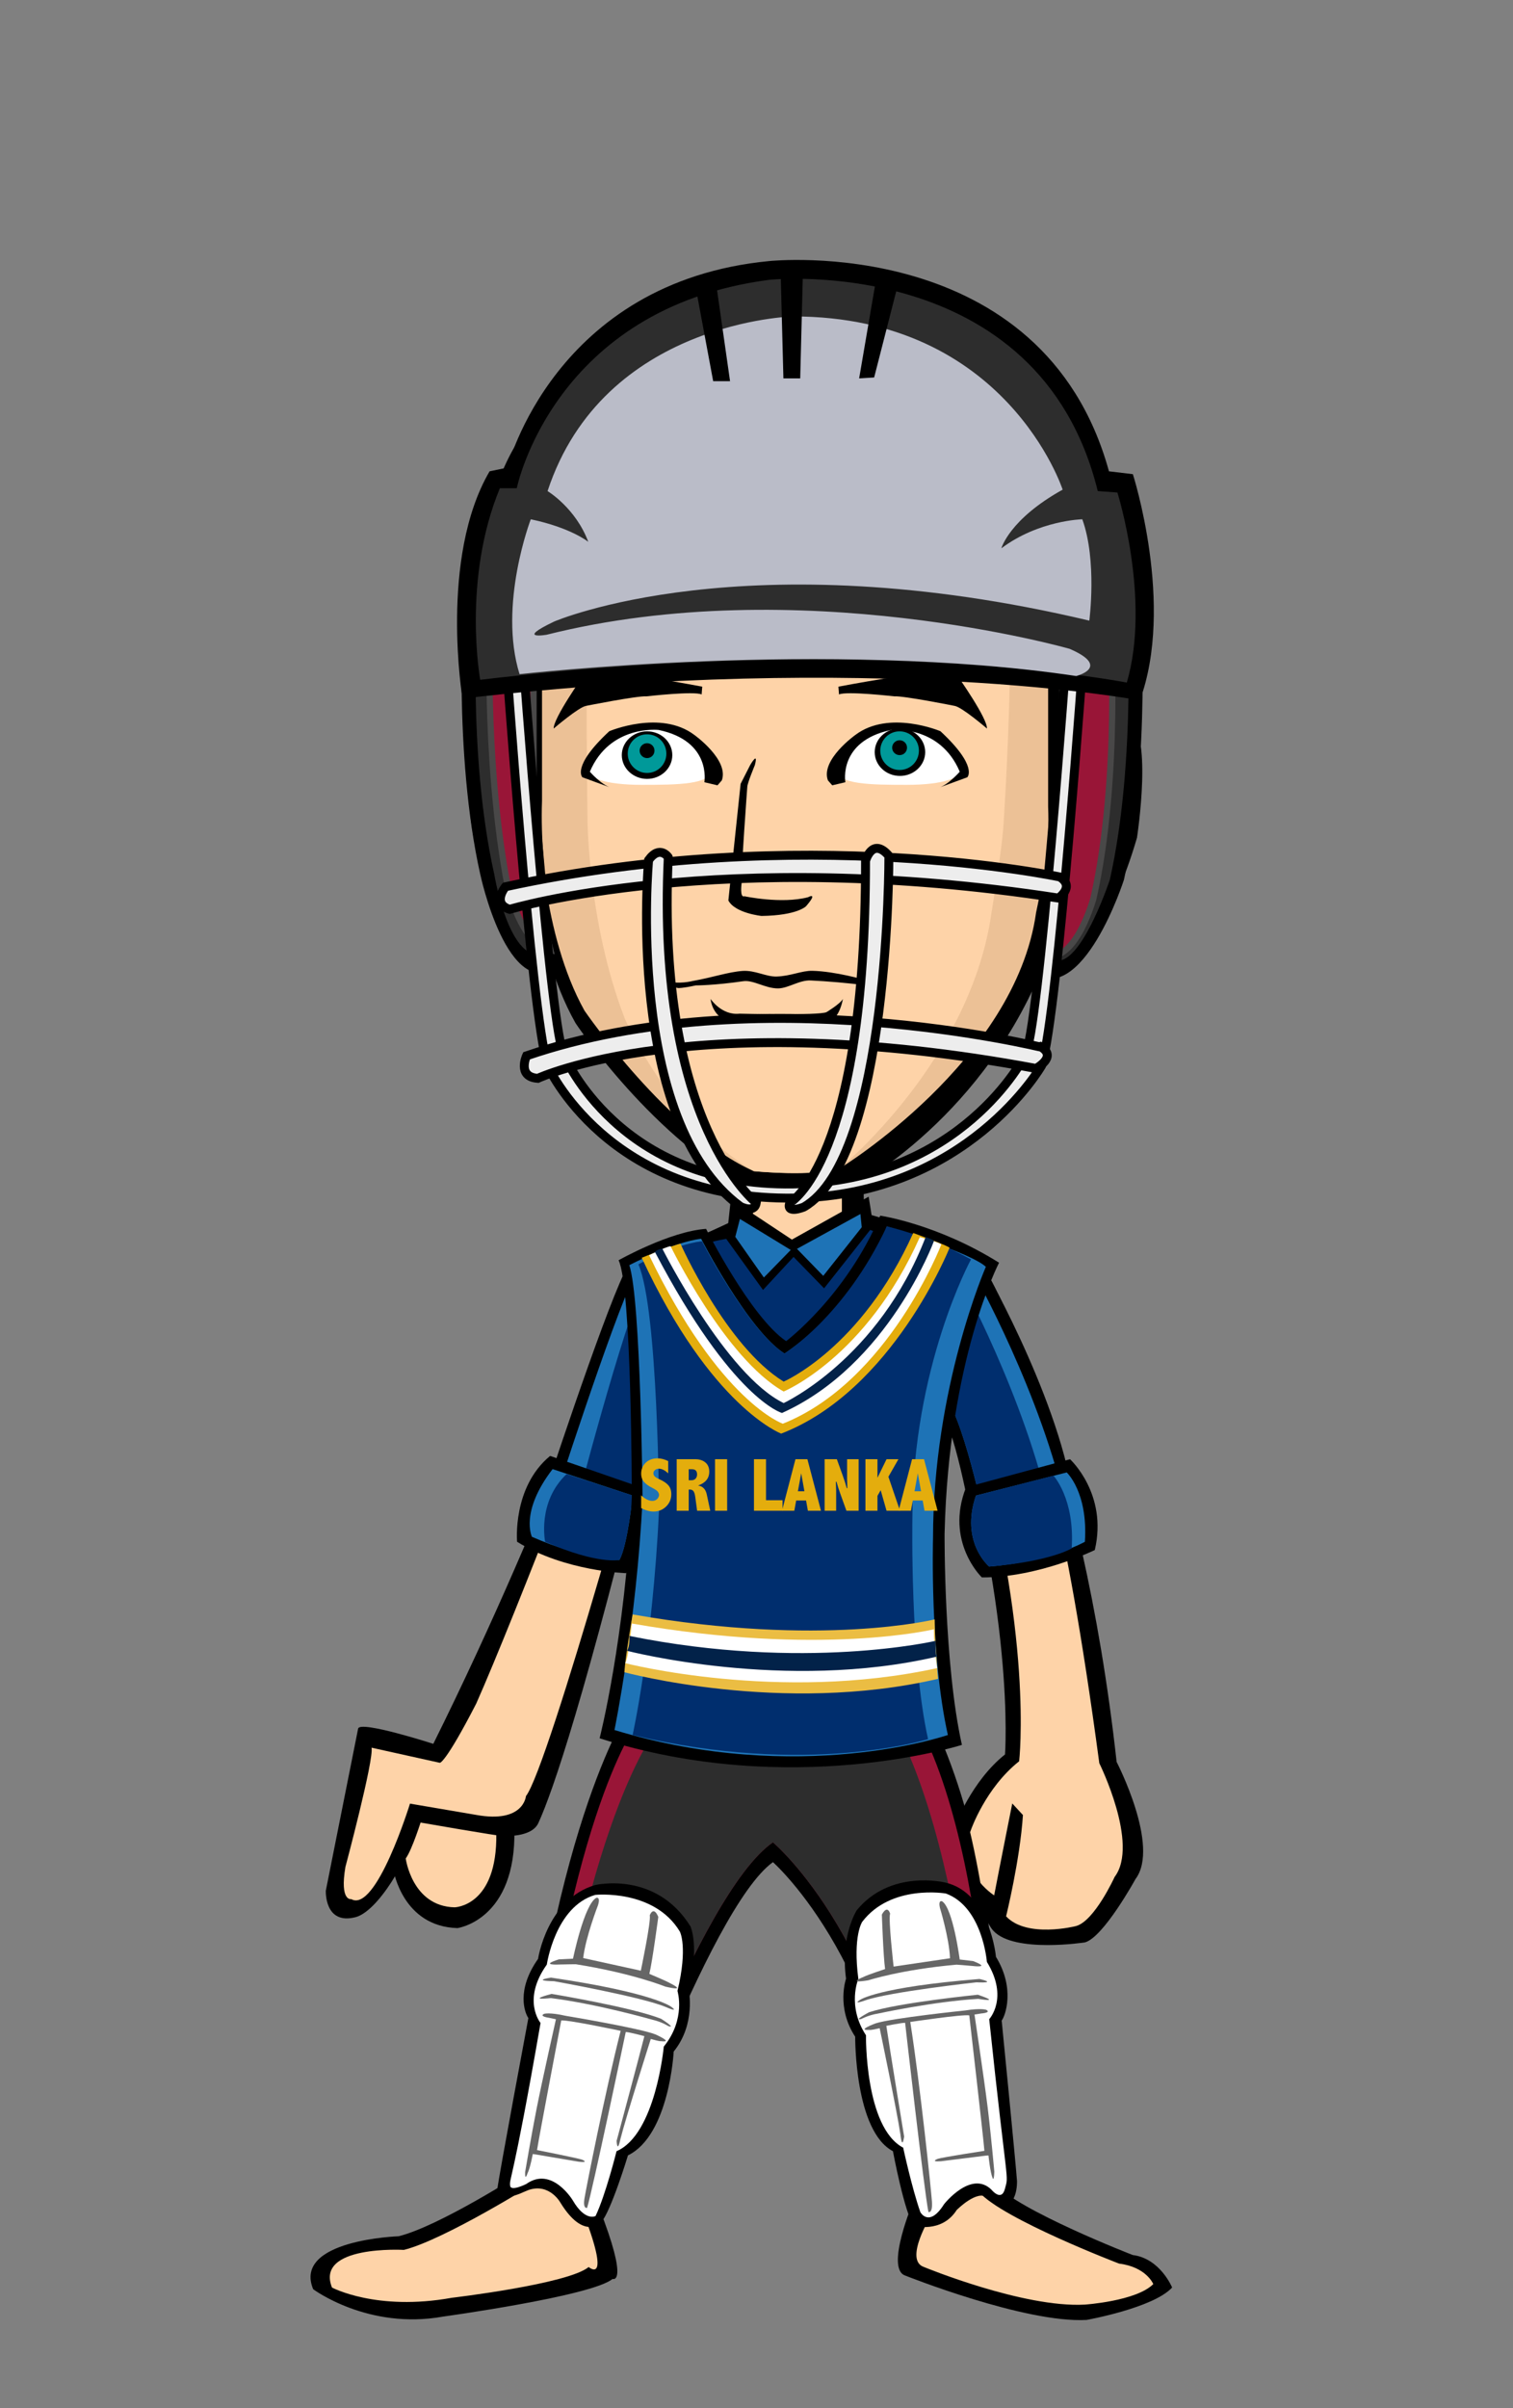 <?xml version="1.0" encoding="utf-8"?><!DOCTYPE svg PUBLIC "-//W3C//DTD SVG 1.1//EN" "http://www.w3.org/Graphics/SVG/1.1/DTD/svg11.dtd"><svg version="1.1" id="Layer_1" xmlns="http://www.w3.org/2000/svg" xmlns:xlink="http://www.w3.org/1999/xlink" x="0px" y="0px"  width="220px" height="350px" viewBox="0 0 220 350" enable-background="new 0 0 220 350" xml:space="preserve"><rect x="0" y="0" width="220" height="350" fill="#808080" stroke="none"/><g xmlns="http://www.w3.org/2000/svg" transform="translate(0, 60)" id="FullBodyTranslator"><g id='palm'><g id="Palm">
	<path d="M60.195,204.737c0,0-1.771,5.541-2.971,7.102c0,0,1.301,8.159,9.291,8.389c0,0,8.568-1.139,8.278-14.379L60.195,204.737z"
		/>
	<path fill="#FED3A8" d="M61.314,204.397c0,0-1.39,4.461-2.319,5.711c0,0,0.909,6.949,7.101,7.1c0,0,6.239-0.1,6.069-10.74
		L61.314,204.397z"/>
</g></g><g xmlns="http://www.w3.org/2000/svg" transform="translate(-10,10)" id="HeldTranslator"><g id='held'></g></g><g id='body'>
<g id="MaleBody_with_underwear">
	<path d="M52.075,191.228l-4.7,23.57c0,0-0.221,5.021,4.33,3.84c3.15-0.818,7.75-8.209,9.051-13.818c0,0,12.09,2.109,12.359,2.021
		c0.09-0.029,4.16,0.311,5.17-1.891c2.09-4.58,6.779-18.12,16.619-58.341l-3.34-21.149c0,0-10.949,32.53-28.56,67.99
		C63.006,193.448,52.375,190.019,52.075,191.228z"/>
	<path d="M45.535,272.708c0,0,7.971,5.961,18.91,3.98c0,0,21.65-2.98,24.63-5.473c0,0,2.489,1-1.99-10.42
		c0,0,13.44-44.447,25.38-51.898c0,0,18.66,16.391,20.4,50.898c0,0-4.23,9.932-1.24,10.932c0,0,17.41,6.949,26.37,6.449
		c0,0,9.7-1.729,12.44-4.711c0,0-1.74-4.229-5.723-4.72c0,0-16.67-6.46-20.148-10.431c0,0,4.221-41.971-9.709-68.541
		c0,0-1.99-32.028,1-40.97c0,0,10.699-17.629,5.22-25.58c0,0-9.2-4.469-15.671-5.959l-0.25-6.949l-17.67,1.488l-0.239,6.451
		c0,0-12.44,5.219-15.431,7.699c0,0-3.229,16.391,2.24,25.33c0,0-1.99,26.319-0.5,34.771c0,0-11.689,13.409-17.66,70.771
		c0,0-11.949,7.698-17.92,9.188C57.975,265.019,42.555,265.509,45.535,272.708z"/>
	<path d="M107.484,106.089v10.931l-7.959,3.72c0,0,19.91,13.159,32.84-1.49l-6.711-2.729l-0.25-10.43L107.484,106.089
		L107.484,106.089z"/>
	<path fill="#FFD3A8" d="M109.725,114.777v3.971l-8.207,2.979c0,0,16.418,13.91,29.358-0.738l-7.96-0.5L109.725,114.777z"/>
	<path fill="#FED3A8" d="M96.995,133.498c-1.851,8.24-17.239,63.37-20.521,67.55c0,0-0.3,3.99-7.229,2.73l-9.63-1.641
		c0,0-4.91,15.93-8.54,13.881c0,0-1.7,0.379-0.851-4.67c0,0,4.18-15.66,3.801-17.342l9.93,2.199c0,0,0.77,0.17,5.29-8.602
		c5.649-12.729,19.8-49.479,23.81-61.159c0,0,1.141-0.199,2.49,0.25C96.395,126.979,97.436,131.548,96.995,133.498z"/>
	<path d="M144.064,125.958c0,0,13.181,23.83,18.301,70.12c0,0,6.35,12.239,2.75,17.011c0,0-4.67,8.51-7.37,9.219
		c0,0-10.229,1.58-13.271-1.658c0,0-0.879-0.859-1.279-2.569c0,0-5.971-5.34-4.36-12.659c0,0,2.41-6.551,7.3-10.431
		c0,0,1.66-21.36-9.039-54.881C137.096,140.107,136.245,111.468,144.064,125.958z"/>
	<path fill="#FED3A8" d="M149.645,145.229c0.041,0.09,1.092,4.221,1.131,4.319c0,0,3.812,7.5,9.07,46.711
		c0,0,5.84,11.76,2.229,16.529c0,0-2.94,6.449-5.64,7.15c0,0-7.11,1.818-10.143-1.42c0,0,2.03-8.23,2.45-14.723l-1.552-1.68
		c0,0-1.721,8.6-2.631,13.357c0,0-5.729-3.6-3.379-9.51c0,0,2.109-6.1,7.01-9.979c0,0,2.182-18.569-6.789-48.88
		c0,0-2.069-7-5.551-11.972c-4.979-11.42,0.09-11.739,3.979-9.93C143.564,126.948,147.195,140.52,149.645,145.229z"/>
	<path fill="#FED3A8" d="M48.275,272.468c0,0,6.47,3.471,17.42,1.49c0,0,16.91-1.99,19.9-4.471c0,0,3.479,2.979-1-8.449
		c0,0,14.93-48.17,27.868-56.119c0,0,23.392,21.859,22.892,57.119c0,0-3.979,6.449-1,7.449c0,0,14.431,5.961,23.391,5.461
		c0,0,7.47-0.5,9.949-2.98c0,0-0.989-2.479-4.971-2.979c0,0-16.92-6.461-20.398-10.432c0,0,3.979-41.72-9.46-68.539
		c0,0-2.24-34.761,0.75-43.7c0,0,12.188-13.91,6.72-21.852c0,0-11.449-4.97-17.92-6.459v-9.931h-12.939v10.431
		c0,0-13.181,5.459-16.17,7.939c0,0-2.979,13.66,2.49,22.6c0,0-1.74,28.562-0.25,37c0,0-12.439,16.642-17.41,71.021
		c0,0-13.438,8.439-19.41,9.931C58.725,266.998,45.785,266.259,48.275,272.468z"/>
	<path fill="#EEEEEC" stroke="#000000" d="M94.375,183.761l-0.125,2.5l-3,5.605l17.24,17.302l3.871-2.532l2.854,2.168
		c0,0,7.264-7.012,11.426-9.728c4.159-2.716,8.905-4.873,8.905-4.873l-2.019-4.537l-0.336-2.856c0,0-11.375,0.076-19.408-0.299
		C105.749,186.136,94.375,183.761,94.375,183.761z"/>
	<polygon fill="#FCAF3E" points="106.419,188.966 107.465,192.249 105.318,194.739 108.805,195.032 110.755,197.963 
		111.861,194.854 115.216,194.177 112.415,191.968 112.538,188.618 109.697,190.358 	"/>
	<polygon fill="#FCAF3E" points="95.529,187.405 96.081,189.134 94.951,190.442 96.786,190.599 97.812,192.142 98.396,190.504 
		100.161,190.147 98.686,188.983 98.75,187.222 97.254,188.138 	"/>
	<polygon fill="#FCAF3E" points="123.955,191.302 124.333,192.489 123.557,193.392 124.818,193.497 125.523,194.558 
		125.925,193.433 127.139,193.187 126.125,192.388 126.169,191.176 125.141,191.806 	"/>
	<polygon fill="#FCAF3E" points="116.716,191.325 117.039,192.34 116.376,193.108 117.453,193.2 118.057,194.104 118.398,193.146 
		119.436,192.937 118.568,192.252 118.607,191.218 117.729,191.756 	"/>
	<polygon fill="#FCAF3E" points="103.757,196.205 104.075,197.206 103.422,197.964 104.484,198.054 105.077,198.944 
		105.416,197.999 106.438,197.792 105.584,197.12 105.621,196.101 104.755,196.63 	"/>
	<polygon fill="#FCAF3E" points="102.25,187.328 102.568,188.329 101.915,189.087 102.977,189.177 103.57,190.067 103.909,189.122 
		104.93,188.915 104.077,188.243 104.113,187.224 103.248,187.753 	"/>
	<polygon fill="#FCAF3E" points="128.35,187.487 128.814,188.95 127.859,190.058 129.412,190.188 130.277,191.49 130.773,190.108 
		132.264,189.806 131.02,188.824 131.072,187.335 129.809,188.108 	"/>
	<polygon fill="#FCAF3E" points="114.029,198.558 114.264,199.291 113.784,199.847 114.562,199.912 114.997,200.565 
		115.245,199.872 115.993,199.722 115.368,199.228 115.396,198.479 114.762,198.869 	"/>
	<polygon fill="#FCAF3E" points="122.578,187.681 122.812,188.414 122.333,188.97 123.111,189.035 123.546,189.688 123.794,188.995 
		124.542,188.844 123.917,188.351 123.943,187.604 123.311,187.992 	"/>
	<polygon fill="#FCAF3E" points="100.248,193.808 100.488,194.56 99.996,195.13 100.795,195.196 101.242,195.868 101.496,195.155 
		102.264,195.001 101.621,194.495 101.648,193.728 100.999,194.128 	"/>
	<polygon fill="#FCAF3E" points="117.854,187.655 118.093,188.408 117.602,188.979 118.398,189.045 118.848,189.717 
		119.102,189.004 119.868,188.851 119.227,188.343 119.254,187.575 118.604,187.976 	"/>
	<polygon fill="#FCAF3E" points="107.422,199.513 108.009,201.356 106.805,202.754 108.762,202.919 109.857,204.563 
		110.479,202.815 112.361,202.438 110.787,201.196 110.857,199.317 109.262,200.297 	"/>
	<polygon fill="#FCAF3E" points="118.218,195.095 118.805,196.938 117.602,198.336 119.559,198.501 120.652,200.146 
		121.275,198.397 123.157,198.021 121.583,196.778 121.654,194.899 120.059,195.879 	"/>
</g></g><g id='socks'></g><g id='shoes'></g><g id='bottom'><path fill-rule="evenodd" clip-rule="evenodd" d="M91.269,188.802c0,0-11.76,17.52-16.08,68.159c0,0,6.961-0.239,12.48,4.56
		c0,0,15.359-44.159,24.72-50.879c0,0,17.761,15.6,19.44,49.92c0,0,10.08-3.36,14.16-1.68c0,0,0.72-48.721-11.041-69.841
		C134.948,189.041,116.709,193.601,91.269,188.802z"/>
	<path fill-rule="evenodd" clip-rule="evenodd" fill="#991537" d="M92.469,190.722c0,0-10.56,14.16-15.36,64.799
		c0,0,3.36-1.199,9.601,2.881c0,0,14.88-43.2,25.68-50.641c0,0,17.761,14.881,21.12,50.4c0,0,6.96-2.641,11.04-0.96
		c0,0,0.479-44.399-10.8-66.24C133.749,190.961,117.909,195.521,92.469,190.722z"/>
	<path fill-rule="evenodd" clip-rule="evenodd" fill="#2D2D2D" d="M95.589,191.201c0,0-11.04,12.96-17.04,63.84
		c0,0,1.92-0.72,8.16,3.36c0,0,14.88-43.2,25.68-50.641c0,0,17.761,14.881,21.12,50.4c0,0,5.76-2.641,9.84-0.96
		c0,0-1.68-44.16-12.96-66C130.389,191.201,120.789,194.802,95.589,191.201z"/>
	<g>
		<path fill-rule="evenodd" clip-rule="evenodd" d="M75.559,258.841c-3.39,1.301-3.26-0.59-3.26-0.59
			c0.31-2.39,4.53-24.949,4.53-24.949c-0.5-0.701-1.83-4.011,1.41-8.601c0,0,1.279-8.67,8.3-10.729c0,0,8.8-2.131,13.86,6.01
			c0,0,1.33,2.82-0.25,9.22c0,0,1.069,4.96-2.19,8.97c0,0-0.62,12.15-6.65,15.09c0,0-2.47,8.17-3.92,9.76c0,0-2.46,2.66-5.87-2.84
			c0,0-1.56-2.92-4.64-1.899C76.698,258.341,75.559,258.841,75.559,258.841z"/>
		<path fill-rule="evenodd" clip-rule="evenodd" fill="#FFFFFF" d="M79.509,225.531c0,0,1.21-8.431,7.04-10.13
			c0,0,8.56-0.891,12.31,5.34c0,0,1.19,2.22-0.35,8.62c0,0,1.27,4.069-1.99,8.09c0,0-1.17,12.771-6.869,15.2
			c0,0-1.58,6.34-3.051,9.42c0,0-1.49,0.859-3.32-2.28c0,0-3.02-5.03-6.76-2.37c0,0-2.22,1.12-2.34,0.27
			c-0.15-1.159,0.301,0.051,4.42-23.67C78.599,234.021,75.829,230.701,79.509,225.531z"/>
		<path fill-rule="evenodd" clip-rule="evenodd" fill="#666666" d="M81.269,224.771l2.051-0.1c0,0,1.619-7.869,3.379-8.84
			c0,0,0.66-0.23,0.25,1.08c0,0-1.799,4.63-2.149,7.67l8.38,1.84c0,0,1.51-7.199,1.301-8.06c0,0,0.529-1.46,1.239,0.239
			c0,0-0.851,6.42-1.3,8.281c0,0,2.48,1.029,3.061,1.379c0,0,2.609,1.26-0.74,0.471c0,0-4.791-1.95-13.01-3.25
			c0,0-1.591,0.01-2.421,0.039C81.309,225.521,78.329,225.69,81.269,224.771z"/>
		<path fill-rule="evenodd" clip-rule="evenodd" fill="#666666" d="M79.118,232.69c0,0,0.721-0.26,3.16,0.291
			c0,0,10.801,1.8,13.03,2.699c0,0,2.771,1.221,0.78,0.98c0,0-0.02,0.09-1.46-0.32c0,0-3.649,11.48-4.42,14.57
			c0,0-0.42,2.16-0.55,0.25c0,0,3.369-12.54,4.039-15.23c0,0-2.189-0.59-2.709-0.6c0,0-4.791,22.87-5.621,25.561
			c0,0-0.639,0.209-0.379-1.381c0.27-1.609,2.979-15.379,5.26-24.35c0,0-7.551-1.609-8.641-1.51c0,0-3.25,17.06-3.52,18.84
			c0,0,5.95,1.17,6.55,1.391c0,0,1.15,0.489-0.5,0.299l-6.26-1.06c0,0-0.32-0.05-0.41-0.05c0,0-0.37,2.04-0.771,2.82
			c0,0-0.379,1.199-0.34-0.201c0,0,0.92-5.42,1.66-9.159c0.75-3.851,2.82-13.05,2.82-13.05l-1.02-0.221
			C79.819,233.261,78.329,233.062,79.118,232.69z"/>
		<path fill-rule="evenodd" clip-rule="evenodd" fill="#666666" d="M80.118,227.421c0,0-2.969,0.44,0.451,0.53
			c0,0,12.77,2.271,16.279,3.76c0,0,1.93,0.86,0.79-0.021C97.639,231.69,95.269,229.661,80.118,227.421z"/>
		<path fill-rule="evenodd" clip-rule="evenodd" fill="#666666" d="M80.099,230.401c0,0-3.75,0.42,0.11-0.61
			c0,0,11.771,1.95,15.94,3.63c0,0,2.279,1.44,1.029,1.051c0,0-0.939-0.621-2.359-0.94
			C94.819,233.531,86.719,231.222,80.099,230.401z"/>
	</g>
	<g>
		<path fill-rule="evenodd" clip-rule="evenodd" d="M145.009,260.661c3.07,0.52,2.87-3.689,2.87-3.689
			c-0.19-2.67-2.229-23.301-2.229-23.301c0.52-0.67,2-4.65-0.83-9.26c0,0-0.83-9.32-7.4-10.811c0,0-7.93-1.969-12.84,4.031
			c0,0-2.4,3.68-1.561,9.949c0,0-1.47,4.18,1.33,8.43c0,0-0.109,13.7,5.49,16.641c0,0,1.67,8.949,3.029,10.84
			c0,0,4.041,1.16,6.24-2.29c0,0,3.01-3.04,4.461-1.79L145.009,260.661z"/>
		<path fill-rule="evenodd" clip-rule="evenodd" fill="#FFFFFF" d="M143.499,225.142c0,0-0.62-7.98-5.96-9.94
			c0,0-7.99-1.39-12.171,4.12c0,0-1.379,2.02-0.56,8.29c0,0-1.69,3.93,1.11,8.19c0,0-0.189,13.399,5.41,16.34
			c0,0,1.25,5.819,2.5,9.379c0,0,1.26,2.301,3.439-1.159c0,0,3.94-5.021,6.9-2.11c0,0,1.439,1.79,1.949-0.109
			c0.601-2.271,0.361,0.399-2.279-24.681C143.839,233.461,146.719,230.371,143.499,225.142z"/>
		<path fill-rule="evenodd" clip-rule="evenodd" fill="#666666" d="M141.499,225.021l-1.95-0.229c0,0-0.979-7.46-2.56-8.46
			c0,0-0.601-0.26-0.311,0.971c0,0,1.35,4.409,1.46,7.31l-8.2,1.21c0,0-0.789-6.91-0.51-7.7c0,0-0.359-1.38-1.199,0.14
			c0,0,0.209,6.101,0.469,7.92c0,0-2.51,0.82-3.109,1.131c0,0-2.689,1.05,0.67,0.5c0,0,4.83-1.57,12.84-2.271
			c0,0,1.51,0.11,2.311,0.19C141.409,225.731,144.239,226.091,141.499,225.021z"/>
		<path fill-rule="evenodd" clip-rule="evenodd" fill="#666666" d="M143.419,232.111c0,0-0.68-0.29-3.09,0.09
			c0,0-10.73,1.11-13.03,1.88c0,0-2.87,1.061-0.87,0.939c0,0,0.02,0.101,1.48-0.239c0,0,2.529,12.101,3.02,15.45
			c0,0,0.221,2.359,0.54,0.3c0,0-2.19-13.33-2.59-16.101c0,0,2.22-0.449,2.729-0.439c0,0,2.771,24.439,3.391,27.5
			c0,0,0.64,0.27,0.51-1.53c-0.13-1.81-1.689-16.79-3.15-26.09c0,0,7.53-1.13,8.58-0.96c0,0,2.051,17.77,2.2,19.689
			c0,0-6.149,0.94-6.78,1.16c0,0-1.22,0.471,0.48,0.351l6.47-0.81c0,0,0.33-0.031,0.421-0.031c0,0,0.239,2.42,0.6,3.291
			c0,0,0.199,0.6,0.25-0.95c0,0-0.48-5.351-0.971-9.341c-0.5-4.06-1.91-13.479-1.91-13.479l1.011-0.159
			C142.709,232.632,144.159,232.531,143.419,232.111z"/>
		<path fill-rule="evenodd" clip-rule="evenodd" fill="#666666" d="M142.419,227.621c0,0,2.811,0.62-0.46,0.49
			c0,0-12.53,1.37-16.11,2.61c0,0-1.99,0.729-0.779-0.07C125.069,230.651,127.608,228.812,142.419,227.621z"/>
		<path fill-rule="evenodd" clip-rule="evenodd" fill="#666666" d="M142.249,230.511c0,0,3.58,0.641-0.07-0.6
			c0,0-11.561,1.15-15.82,2.55c0,0-2.399,1.28-1.119,0.979c0,0,0.99-0.559,2.42-0.789
			C127.659,232.651,135.778,230.892,142.249,230.511z"/>
	</g></g><g id='top'><path fill-rule="evenodd" clip-rule="evenodd" d="M78.789,158.321c0,0,8.64-26.4,12-33.36c0,0,8.52-5.521,15-6.239l0.479-4.44
		l8.881,5.88l11.159-6.24l0.48,3c0,0,13.44,3.961,16.56,7.801c0,0,12,21.119,12.96,35.52c0,0-6,4.32-14.64,3.12
		c0,0-2.16-12.96-4.32-17.28c0,0-2.16,20.641,1.2,46.801c0,0-23.76,7.92-50.16-0.961c0,0,4.8-25.92,4.32-38.4
		c0,0-1.681,6.721-2.4,8.881C90.309,162.401,83.589,161.921,78.789,158.321z"/>
	<path fill-rule="evenodd" clip-rule="evenodd" fill="#1E73B6" d="M80.469,158.562c0,0,8.399-26.16,11.761-33.121
		c0,0,6.84-4.319,14.52-5.039l0.84-3.24l7.68,4.68l9.84-5.4l0.24,2.4c0,0,13.2,2.521,16.32,6.36c0,0,9.84,17.521,13.439,34.319
		c0,0-2.879,4.561-11.52,3.361c0,0-3.12-15.601-6-19.681c0,0-4.08,22.56,0,48.479c0,0-21.6,8.16-48-0.72c0,0,4.08-22.8,3.6-39.12
		c0,0-2.16,8.4-2.88,10.561C90.309,162.401,85.269,162.161,80.469,158.562z"/>
	<path fill-rule="evenodd" clip-rule="evenodd" fill="#002E6E" d="M83.589,159.521c0,0,6.96-26.879,10.32-33.84
		c0,0,5.16-5.039,12.84-5.76l4.32,5.76l4.199-3.84l4.44,3.6l5.64-7.079c0,0,11.04,3.479,14.16,7.319c0,0,9.6,17.521,13.2,34.32
		c0,0-0.479,4.08-9.12,2.881c0,0-3.12-15.601-6-19.681c0,0-4.08,22.56,0,48.479c0,0-21.6,8.16-48-0.72c0,0,4.08-22.8,3.6-39.12
		c0,0-2.16,8.4-2.88,10.561C90.309,162.401,88.389,163.121,83.589,159.521z"/>
	<path fill-rule="evenodd" clip-rule="evenodd" d="M75.188,164.081c0,0-0.72-7.92,4.801-12.48l12.84,4.44
		c0,0-0.6,10.44-1.801,12.601C91.028,168.642,82.149,168.401,75.188,164.081z"/>
	<path fill-rule="evenodd" clip-rule="evenodd" d="M142.769,169.261c0,0-5.42-5.18-2.3-13.1l15.12-4.08c0,0,5.52,5.04,3.6,13.2
		C159.188,165.281,151.039,169.281,142.769,169.261z"/>
	<path fill-rule="evenodd" clip-rule="evenodd" fill="#1E73B6" d="M77.349,163.361c0,0-1.8-3.601,3-9.841l11.641,3.841
		c0,0-0.721,7.2-1.92,9.36C90.069,166.722,85.028,166.722,77.349,163.361z"/>
	<path fill-rule="evenodd" clip-rule="evenodd" fill="#1E73B6" d="M143.829,167.681c0,0-4.25-3.52-1.92-10.319l13.199-3.36
		c0,0,3.121,2.881,2.641,10.08C157.749,164.081,152.709,166.961,143.829,167.681z"/>
	<path fill-rule="evenodd" clip-rule="evenodd" fill="#002E6E" d="M79.269,164.081c0,0-1.199-5.76,3.12-9.84l9.601,3.12
		c0,0-0.721,7.2-1.92,9.36C90.069,166.722,86.948,167.44,79.269,164.081z"/>
	<path fill-rule="evenodd" clip-rule="evenodd" fill="#002E6E" d="M143.829,167.681c0,0-4.25-3.52-1.92-10.319l11.279-2.88
		c0,0,3.12,3.359,2.641,10.56C155.829,165.041,152.709,166.961,143.829,167.681z"/>
	<g>
		<path fill-rule="evenodd" clip-rule="evenodd" d="M102.669,118.601c0,0,6.48,12.84,11.64,16.32c0,0,8.64-6.48,13.681-18.24
			c0,0,8.279,1.201,17.279,6.84c0,0-7.32,14.041-7.92,39.361c0,0-0.119,18.959,2.52,30.719c0,0-24.84,7.92-52.68-0.959
			c0,0,3.721-14.521,4.68-35.041c0,0,0-30.359-1.92-34.439C89.948,123.161,97.389,118.961,102.669,118.601z"/>
		<path fill-rule="evenodd" clip-rule="evenodd" fill="#1E73B6" d="M101.948,120.041c0,0,6.841,13.32,12.121,16.681
			c0,0,10.56-6.721,14.879-18.48c0,0,12.48,3.96,14.4,5.88c0,0-7.68,17.521-7.68,39.479c0,0-0.48,16.801,2.16,28.561
			c0,0-21.6,7.439-48.48-0.721c0,0,3.24-15.84,4.08-33.6c0,0-0.24-28.92-1.92-33.959C91.509,123.882,97.868,120.521,101.948,120.041
			z"/>
		<path fill-rule="evenodd" clip-rule="evenodd" fill="#002E6E" d="M102.069,120.401c0,0,6.72,12.96,12,16.32
			c0,0,8.76-5.4,14.879-18.48c0,0,6,1.32,12.24,4.8c0,0-8.52,15.601-8.52,37.56c0,0-0.36,20.4,2.279,32.16
			c0,0-17.52,5.521-42.959-0.6c0,0,2.879-12.84,3.84-32.641c0,0-0.12-29.159-3-35.76C92.829,123.761,97.989,120.882,102.069,120.401
			z"/>
		<path fill-rule="evenodd" clip-rule="evenodd" fill="#EBBD43" d="M90.789,183.041c0,0,22.92,6.24,45.6,0.96
			c0,0-0.479-5.76-0.479-8.64c0,0-16.44,4.079-43.92-0.72C91.989,174.642,90.909,180.882,90.789,183.041z"/>
		<path fill-rule="evenodd" clip-rule="evenodd" fill="#FFFFFF" d="M90.909,181.722c0,0,22.32,5.76,45.359,0.719
			c0,0-0.479-2.76-0.479-5.639c0,0-16.44,3.959-43.921-0.841C91.868,175.961,91.389,181.121,90.909,181.722z"/>
		<path fill-rule="evenodd" clip-rule="evenodd" fill="#022249" d="M91.149,179.921c0,0,23.039,6,45.119,0.84
			c0,0-0.24,0.601-0.24-2.279c0,0-19.08,4.439-44.52-0.721C91.509,177.761,91.629,179.321,91.149,179.921z"/>
		<path fill-rule="evenodd" clip-rule="evenodd" fill="#E4AD0D" d="M98.948,120.761c0,0,6.601,14.881,15,20.041
			c0,0,11.281-4.801,18.841-21.601c0,0,5.28,1.92,5.28,2.16c0,0-8.28,20.76-24.48,27c0,0-10.2-3.841-20.28-25.56
			C93.309,122.802,98.108,120.882,98.948,120.761z"/>
		<path fill-rule="evenodd" clip-rule="evenodd" fill="#FFFFFF" d="M97.509,121.121c0,0,7.92,16.319,16.439,21.12
			c0,0,12-4.92,19.801-22.439c0,0,3.119,0.84,3.119,1.08c0,0-7.68,19.92-23.039,26.039c0,0-9.12-3.119-19.44-24.48
			C94.389,122.44,96.669,121.241,97.509,121.121z"/>
		<path fill-rule="evenodd" clip-rule="evenodd" fill="#022249" d="M96.309,121.481c0,0,9.24,18.359,17.64,22.439
			c0,0,13.801-6.359,20.641-24.119c0,0,1.2,0.359,1.2,0.6c0,0-6.601,18-22.08,24.96c0,0-7.2-1.921-18.479-23.4
			C95.229,121.961,95.469,121.601,96.309,121.481z"/>
	</g>
	<polygon fill-rule="evenodd" clip-rule="evenodd" points="105.069,119.321 110.948,127.481 115.389,122.681 119.829,127.241 
		127.028,118.121 126.069,117.401 119.709,125.44 115.509,121.121 111.069,125.681 106.269,118.841 	"/>
	<g>
		<path fill="#E4AD0D" d="M93.229,157.331c0.576,0.537,1.121,0.807,1.633,0.807c0.262,0,0.485-0.085,0.671-0.253
			c0.187-0.168,0.279-0.372,0.279-0.612c0-0.193-0.065-0.365-0.198-0.516c-0.136-0.15-0.39-0.319-0.762-0.507
			c-0.525-0.26-0.927-0.548-1.203-0.867c-0.28-0.317-0.42-0.722-0.42-1.212c0-0.622,0.219-1.147,0.655-1.574
			c0.437-0.428,1.016-0.642,1.734-0.642c0.494,0,1.009,0.133,1.542,0.397v1.789c-0.473-0.455-0.926-0.683-1.358-0.683
			c-0.215,0-0.401,0.064-0.559,0.193c-0.158,0.129-0.236,0.284-0.236,0.468c0,0.179,0.064,0.332,0.193,0.461
			c0.125,0.129,0.357,0.27,0.697,0.42c0.562,0.251,0.988,0.537,1.278,0.859c0.29,0.326,0.436,0.765,0.436,1.315
			c0,0.695-0.25,1.287-0.749,1.778c-0.5,0.49-1.109,0.735-1.829,0.735c-0.559,0-1.16-0.168-1.805-0.505V157.331z"/>
		<path fill="#E4AD0D" d="M98.396,152.079h2.69c0.608,0,1.102,0.157,1.479,0.473c0.378,0.314,0.566,0.762,0.566,1.342
			c0,0.477-0.135,0.882-0.405,1.217s-0.676,0.6-1.216,0.793c0.676,0.107,1.096,0.537,1.256,1.289l0.511,2.379h-1.912l-0.279-2.073
			c-0.051-0.351-0.134-0.606-0.25-0.769c-0.116-0.16-0.295-0.241-0.534-0.241h-0.161v3.083h-1.745V152.079z M100.141,153.534v1.605
			h0.382c0.271,0,0.479-0.08,0.623-0.241c0.143-0.161,0.215-0.365,0.215-0.612c0-0.251-0.063-0.438-0.188-0.564
			c-0.125-0.125-0.315-0.188-0.569-0.188H100.141z"/>
		<path fill="#E4AD0D" d="M103.97,152.079h1.762v7.492h-1.762V152.079z"/>
		<path fill="#E4AD0D" d="M109.632,152.079h1.75v5.961h2.406v1.531h-4.156V152.079z"/>
		<path fill="#E4AD0D" d="M115.665,152.079h1.737l1.973,7.492h-1.901l-0.267-1.488h-1.437l-0.273,1.488h-1.789L115.665,152.079z
			 M116.499,154.125l-0.481,2.616h0.949L116.499,154.125z"/>
		<path fill="#E4AD0D" d="M119.906,152.079h1.778l0.854,2.373c0.254,0.706,0.449,1.316,0.586,1.832h0.091l-0.043-1.268v-2.938h1.676
			v7.492h-1.772l-0.854-2.374c-0.255-0.705-0.45-1.317-0.586-1.837h-0.097l0.043,1.268v2.943h-1.676V152.079z"/>
		<path fill="#E4AD0D" d="M125.842,152.079h1.745v2.701l1.322-2.701h1.729l-1.459,2.552l1.687,4.94h-1.958l-0.851-2.982
			l-0.471,0.823v2.159h-1.745V152.079z"/>
		<path fill="#E4AD0D" d="M132.622,152.079h1.737l1.973,7.492h-1.901l-0.267-1.488h-1.437l-0.273,1.488h-1.789L132.622,152.079z
			 M133.456,154.125l-0.481,2.616h0.949L133.456,154.125z"/>
	</g></g><g id='necklace'></g><g id='bracelet'></g><g xmlns="http://www.w3.org/2000/svg" transform="translate(44,-29) scale(1.8)" id="HeadTranslator"><g id='face'><path fill-rule="evenodd" clip-rule="evenodd" d="M14.792,42.004c0,0,3.96-1.02,4.62,7.74l1.04,7.44c0,0-0.64,3.279-2.96,1.68
		c0,0-4.02-3.961-4.14-13.441C13.352,45.423,13.952,42.244,14.792,42.004z"/>
	<path fill-rule="evenodd" clip-rule="evenodd" fill="#ecc196" d="M15.332,43.263c0,0,1.32-0.959,4.56,4.801l0.72,6.24
		c0,0-0.36,4.68-2.64,2.881c0,0-3.48-2.762-3.6-12.241C14.372,44.944,14.492,43.503,15.332,43.263z"/>
	<path fill-rule="evenodd" clip-rule="evenodd" d="M17.731,25.664c0,0,0.39,21.02,0.52,24.01c0,0,0.13,9.229,3.8,15.72
		c0,0,6.36,9.551,14.48,13.551c0,0,4.839,0.91,7.121,0.16c0,0,10-4.881,15.439-16.641c0,0,0.9-1.859,1.119-3.76
		c0,0,0.541,1.719,2.881,0.34c0,0,2.279-1.68,4.311-8.62c0,0,1.389-8.96-0.83-9.62c0,0-2.701,1.02-3.721,2.28
		c-0.129,0.16,2.52-12.3,1-18.85c0,0-2.68-16.49-23.799-15.53C40.052,8.704,17.972,10.624,17.731,25.664z"/>
	<path fill-rule="evenodd" clip-rule="evenodd" fill="#ecc196" d="M18.932,25.744c0,0,0.12,20.64,0.24,23.52
		c0,0,0.12,8.88,3.6,15.12c0,0,6.8,9.92,13.68,12.959c0,0,4.8,0.48,6.96-0.238c0,0,14.16-8.641,15.84-20.641
		c0,0,1.08-5.04,1.199-6.96c0,0,0.24,7.919,0.961,8.159c0,0,2.039,1.68,4.32-7.679c0,0,1.199-6.96-0.24-7.201
		c0,0-2.641,1.32-4.561,4.32c0,0,3.48-16.08,1.439-22.32c0,0-0.479-14.16-21.839-14.88C40.532,9.904,19.412,11.584,18.932,25.744z"
		/>
	<path fill-rule="evenodd" clip-rule="evenodd" fill="#FED3A8" d="M23.251,20.704c0,0-0.48,8.88-0.24,28.08c0,0,0,8.401,3,16.2
		c0,0,3.48,8.279,10.44,12.359c0,0,4.8,0.48,6.96-0.238c0,0,10.561-8.641,12.24-20.641c0,0,0.84-5.04,0.959-6.96
		c0,0,1.561-22.56-0.479-28.8c0,0-2.561-8-15.121-9.12C41.012,11.584,26.612,11.344,23.251,20.704z"/></g><g id='eyes'><path fill-rule="evenodd" clip-rule="evenodd" fill="#FFFFFF" d="M23.145,44.589c0.35-0.69,0.89-2.67,3.83-3.09
		c1.32-0.12,2.28,0.18,3.06,0.3c1.73,0.27,2.94,2.39,2.94,3.18c0,1.13-2.65,1.171-5.57,1.171
		C24.495,46.15,22.645,45.599,23.145,44.589z"/>
	<path fill-rule="evenodd" clip-rule="evenodd" fill="#FFFFFF" d="M53.055,44.589c-0.35-0.69-0.89-2.67-3.83-3.09
		c-1.319-0.12-2.279,0.18-3.06,0.3c-1.729,0.27-2.94,2.39-2.94,3.18c0,1.13,2.65,1.171,5.57,1.171
		C51.705,46.15,53.555,45.599,53.055,44.589z"/>
	<path fill-rule="evenodd" clip-rule="evenodd" d="M25.785,43.749c0-1.06,0.92-1.92,2.04-1.92c1.13,0,2.04,0.86,2.04,1.92
		c0,1.06-0.91,1.92-2.04,1.92C26.705,45.669,25.785,44.809,25.785,43.749z"/>
	<path fill-rule="evenodd" clip-rule="evenodd" fill="#009999" d="M26.265,43.629c0-0.86,0.7-1.56,1.56-1.56
		c0.87,0,1.56,0.7,1.56,1.56c0,0.86-0.69,1.56-1.56,1.56C26.965,45.189,26.265,44.489,26.265,43.629z"/>
	<path fill-rule="evenodd" clip-rule="evenodd" d="M50.295,43.509c0-1.06-0.92-1.92-2.04-1.92c-1.13,0-2.04,0.86-2.04,1.92
		s0.91,1.92,2.04,1.92C49.375,45.429,50.295,44.569,50.295,43.509z"/>
	<path fill-rule="evenodd" clip-rule="evenodd" fill="#009999" d="M46.665,43.389c0-0.86,0.7-1.56,1.56-1.56
		c0.871,0,1.561,0.7,1.561,1.56s-0.689,1.56-1.561,1.56C47.365,44.949,46.665,44.249,46.665,43.389z"/>
	<path fill-rule="evenodd" clip-rule="evenodd" d="M27.225,43.389c0-0.33,0.27-0.6,0.6-0.6c0.34,0,0.6,0.27,0.6,0.6
		s-0.26,0.6-0.6,0.6C27.495,43.989,27.225,43.719,27.225,43.389z"/>
	<path fill-rule="evenodd" clip-rule="evenodd" d="M47.625,43.149c0-0.33,0.27-0.6,0.6-0.6c0.34,0,0.601,0.27,0.601,0.6
		c0,0.33-0.261,0.6-0.601,0.6C47.895,43.749,47.625,43.479,47.625,43.149z"/>
	<path fill-rule="evenodd" clip-rule="evenodd" d="M23.205,45.089c0,0,0.91,1.05,1.72,1.3l-2.32-0.851c0,0-0.91-0.859,2.17-3.719
		c0,0,4.14-1.76,6.87,0.3c0,0,2.82,2.01,2.22,3.669l-0.35,0.4l-1.06-0.25c0,0,0.6-3.32-3.69-4.22
		C28.765,41.719,24.825,41.269,23.205,45.089z"/>
	<path fill-rule="evenodd" clip-rule="evenodd" d="M53.085,45.089c0,0-0.909,1.05-1.71,1.3l2.32-0.851c0,0,0.91-0.859-2.17-3.719
		c0,0-4.141-1.76-6.87,0.3c0,0-2.83,2.01-2.22,3.669l0.35,0.4l1.061-0.25c0,0-0.601-3.32,3.689-4.22
		C47.535,41.719,51.475,41.269,53.085,45.089z"/></g><g id='features'><path display="inline" fill-rule="evenodd" clip-rule="evenodd" d="M36.534,44.554c0,0-0.61,1.471-0.61,1.75
		c0,0-0.51,6.841-0.46,7.801c0,0-0.17,1.199,0.23,1.04c0,0,2.98,0.64,5.13,0.08c0,0,0.88-0.479-0.15,0.72c0,0-0.69,0.75-3.6,0.79
		c0,0-2.14-0.22-2.68-1.25c0,0,0.8-7.67,0.99-9.42l0.77-1.511C36.154,44.554,36.844,43.364,36.534,44.554z"/>
</g><g id='mouth'><path display="inline" fill-rule="evenodd" clip-rule="evenodd" d="M30.345,62.556c0,0,0.3,0.029,1.41-0.211c0,0,1.5,0,3.84-0.34
		c0.83-0.119,1.78,0.59,2.82,0.58c0.83-0.01,1.72-0.689,2.64-0.641c1.25,0.061,3.07,0.201,4.439,0.4c0,0,0.871,0.24,1.35-0.24
		c0,0,0.15-0.24,0.271-0.6c0,0-0.541,0.689-1.711,0.391c0,0-2.369-0.689-4.229-0.73c-0.85-0.02-1.76,0.43-2.88,0.461
		c-0.86,0.029-1.73-0.521-2.76-0.451c-1.18,0.09-2.34,0.51-4.02,0.811c0,0-1.14,0.301-2.13,0
		C29.385,61.985,29.325,62.405,30.345,62.556z"/>
	<path display="inline" fill-rule="evenodd" clip-rule="evenodd" d="M32.955,63.435c0,0,0.9,1.352,2.34,1.191
		c0,0,6.379,0.16,7.02-0.121c0,0,1.119-0.67,1.33-1.07c0,0-0.311,2.111-1.75,2.031c0,0-4.38,0.18-6.96,0
		C34.935,65.466,33.195,65.226,32.955,63.435z"/></g><g id='eyebrows'><path fill-rule="evenodd" clip-rule="evenodd" fill="#000000" d="M32.284,38.222c0,0-7.3-1.39-7.9-1.06c0,0-1.18,0-1.72,0.2
		c0,0-2.42,3.42-2.38,4.24c0,0,2.03-1.74,2.62-1.83c0,0,4.1-0.82,4.89-0.77c0,0,3.85-0.44,4.44-0.15L32.284,38.222z"/>
	<path fill-rule="evenodd" clip-rule="evenodd" fill="#000000" d="M43.283,38.222c0,0,7.311-1.39,7.9-1.06c0,0,1.19,0,1.73,0.2
		c0,0,2.42,3.42,2.369,4.24c0,0-2.02-1.74-2.619-1.83c0,0-4.09-0.82-4.881-0.77c0,0-3.859-0.44-4.449-0.15L43.283,38.222z"/></g><g id='hair'><path fill-rule="evenodd" clip-rule="evenodd" d="M14.958,43.87c0,0-3.23-16.73,2.53-25.61c0,0,5.39-9.02,22.41-9.59
		c0,0,24.641-1.09,26.791,20.53c0,0,1.199,16.42-5.74,18.479c0,0,0.22-4.699-0.65-10.459c-0.04-0.24,0.02-0.48,0.03-0.721
		c0.239-4.44,1.92-9.48-1.89-12.34c0,0-4.471-3.74-20.701,0.9c0,0-13.379-5.78-18.299,0.31c0,0-2.22,9.479-0.58,23.13
		C18.858,48.5,16.168,45.891,14.958,43.87z"/>
	<path fill-rule="evenodd" clip-rule="evenodd" fill="#7c0335" d="M16.238,43.59c0,0-3.14-15.06,2.21-24.61
		c0,0,5.19-8.01,21.29-9.14c0,0,23.681-0.6,25.931,19.38c0,0,0.06,14.48-3.931,17.28c0,0,0.271-4.24-0.56-9.029
		c-0.05-0.32-0.17-0.65-0.13-0.971c1.32-8.4,0.41-11.03-1.96-12.92c0,0-5.479-4.5-21.51,0.64c0,0-14.181-5.42-18.91,0.54
		c0,0-1.06,8.86-0.32,22.41C18.348,47.17,17.128,45.5,16.238,43.59z"/></g><g id='beard'></g><g id='glasses'></g><g id='hat'><line fill-rule="evenodd" clip-rule="evenodd" fill="#EAB39F" x1="20.617" y1="41.866" x2="20.68" y2="42.674"/>
	<path fill-rule="evenodd" clip-rule="evenodd" d="M16.161,30.157c0,0-1.132-1.131-3.17,1.139c0,0-0.833,12.281,1.357,22.062
		c0,0,2.195,10.384,6.349,7.508c0,0-1.583-7.432-1.357-13.419V36.754C19.339,36.754,19.715,29.931,16.161,30.157z"/>
	<path fill-rule="evenodd" clip-rule="evenodd" fill="#2D2D2D" d="M16.087,30.54c0,0-0.301,0-1.964,1.212
		c0,0-0.831,11.825,1.357,21.605c0,0,1.364,8.267,4.54,6.141c0,0-1.588-6.064-1.363-12.052V36.754
		C18.657,36.754,19.033,31.071,16.087,30.54z"/>
	<path fill-rule="evenodd" clip-rule="evenodd" fill="#991537" stroke="#494848" stroke-width="0.5" stroke-miterlimit="10" d="
		M16.277,31.296c0,0-1.023,0.571-1.131,1.936c0,0-0.456,10.345,1.241,20.126c0,0,0.915,5.573,3.633,6.141
		c0,0-1.588-6.064-1.363-12.052V36.754C18.657,36.754,19.226,31.827,16.277,31.296z"/>
	<path fill-rule="evenodd" clip-rule="evenodd" d="M63.395,30.157c0,0,2.046-1.894,4.312,1.595c0,0,0.831,12.281-1.358,22.062
		c0,0-3.326,10.384-7.486,7.5c0,0,1.588-7.425,1.362-13.418V37.211C60.224,37.211,59.844,29.931,63.395,30.157z"/>
	<path fill-rule="evenodd" clip-rule="evenodd" fill="#2D2D2D" d="M63.395,31.527c0,0,1.141-2.052,3.179,0.225
		c0,0,0.832,12.281-1.365,22.062c0,0-2.788,8.413-4.984,6.14c0,0,1.358-6.064,1.135-12.058V37.211
		C61.358,37.211,60.907,32.208,63.395,31.527z"/>
	<path fill-rule="evenodd" clip-rule="evenodd" fill="#991537" stroke="#494848" stroke-width="0.5" stroke-miterlimit="10" d="
		M63.395,31.527c0,0,0.047,0.109,1.861,1.705c0,0,0.832,12.28-1.364,22.061c0,0-1.356,5.003-3.668,4.662
		c0,0,1.358-6.064,1.135-12.058V37.211C61.358,37.211,60.907,32.208,63.395,31.527z"/>
	
		<path fill-rule="evenodd" clip-rule="evenodd" fill="#ededed" stroke="#000000" stroke-width="0.72" stroke-linecap="square" stroke-miterlimit="10" d="
		M39.746,79.514c13.945-0.225,19.952-10.694,19.952-10.694c1.357-4.432,3.404-33.652,3.404-33.652h-1.363
		c0,0-2.265,31.385-3.402,32.862c0,0-5.101,10.122-18.705,10.346c-14.061,0.236-18.478-10.346-18.478-10.346
		c-1.134-1.478-3.403-32.862-3.403-32.862h-1.364c0,0,2.045,29.221,3.402,33.652C19.789,68.819,24.625,79.762,39.746,79.514z"/>
	
		<path fill-rule="evenodd" clip-rule="evenodd" fill="#ededed" stroke="#000000" stroke-width="0.72" stroke-linecap="square" stroke-miterlimit="10" d="
		M16.387,54.377c0,0-1.132,1.371,0.342,1.823c0,0,17.004-5.115,44.327-0.908c0,0,1.364-0.915,0.117-1.703
		C61.173,53.589,40.423,49.15,16.387,54.377z"/>
	
		<path fill-rule="evenodd" clip-rule="evenodd" fill="#ededed" stroke="#000000" stroke-width="0.72" stroke-linecap="square" stroke-miterlimit="10" d="
		M18.09,68.029c0,0-0.789,1.704,0.91,1.819c0,0,12.695-5.918,40.243-0.8c0,0,1.706-0.913,0.456-1.704
		C59.698,67.345,36.686,61.655,18.09,68.029z"/>
	
		<path fill-rule="evenodd" clip-rule="evenodd" fill="#ededed" stroke="#000000" stroke-width="0.72" stroke-linecap="square" stroke-miterlimit="10" d="
		M27.952,52.219c0,0-1.963,21.078,7.412,27.972c0,0,1.131,0.608,1.282-0.299c0,0-8.122-6.294-7.106-27.896
		C29.54,51.995,28.859,50.971,27.952,52.219z"/>
	
		<path fill-rule="evenodd" clip-rule="evenodd" fill="#ededed" stroke="#000000" stroke-width="0.72" stroke-linecap="square" stroke-miterlimit="10" d="
		M45.474,52.288c0,0,0.54-1.975,1.887-0.404c0,0,0.092,24.37-6.874,28.357c0,0-1.491,0.611-1.122-0.359
		C39.365,79.882,45.489,76.631,45.474,52.288z"/>
	<path fill-rule="evenodd" clip-rule="evenodd" d="M12.916,39.181c0,0-1.894-11.369,2.189-18.347l1.438-0.3
		c0,0,3.777-15.013,21.16-16.677c0,0,22.11-2.351,27.437,16.977l1.93,0.231c0,0,3.399,10.57,0.566,18.263
		C67.636,39.329,46.47,35.316,12.916,39.181z"/>
	<path fill-rule="evenodd" clip-rule="evenodd" fill="#2D2D2D" d="M14.348,37.667c0,0-1.473-8.076,1.588-15.469h1.365
		c0,0,2.944-14.552,20.401-16.827c0,0,21.772-2.277,26.532,17.058l1.586,0.117c0,0,2.724,8.641,0.76,15.347
		C66.58,37.892,46.47,33.877,14.348,37.667z"/>
	<path fill-rule="evenodd" clip-rule="evenodd" fill="#BABCC8" d="M61.963,35.167c0,0-21.882-6.255-42.248-1.138
		c0,0-2.572,0.449,0.604-1.064c0,0,15.419-6.672,43.233-0.075c0,0,0.641-4.852-0.567-8.184c0,0-3.511,0.075-6.538,2.344
		c0,0,0.641-2.344,4.951-4.736c0,0-4.533-13.986-21.767-13.986c0,0-15.308,0.342-19.843,14.102c0,0,2.271,1.363,3.288,4.096
		c0,0-1.397-1.137-4.644-1.819c0,0-2.646,6.896-0.907,12.505c0,0,24.942-2.842,44.97,0.151
		C62.495,37.362,65.365,36.645,61.963,35.167z"/>
	<polygon fill-rule="evenodd" clip-rule="evenodd" points="31.811,6.283 33.167,13.556 34.53,13.556 33.393,5.597 	"/>
	<polygon fill-rule="evenodd" clip-rule="evenodd" points="38.609,4.464 38.84,13.331 40.198,13.331 40.423,4.464 	"/>
	<polygon fill-rule="evenodd" clip-rule="evenodd" points="46.322,5.371 44.958,13.331 46.171,13.256 48.133,5.597 	"/></g><g id='generic'></g></g></g></svg>